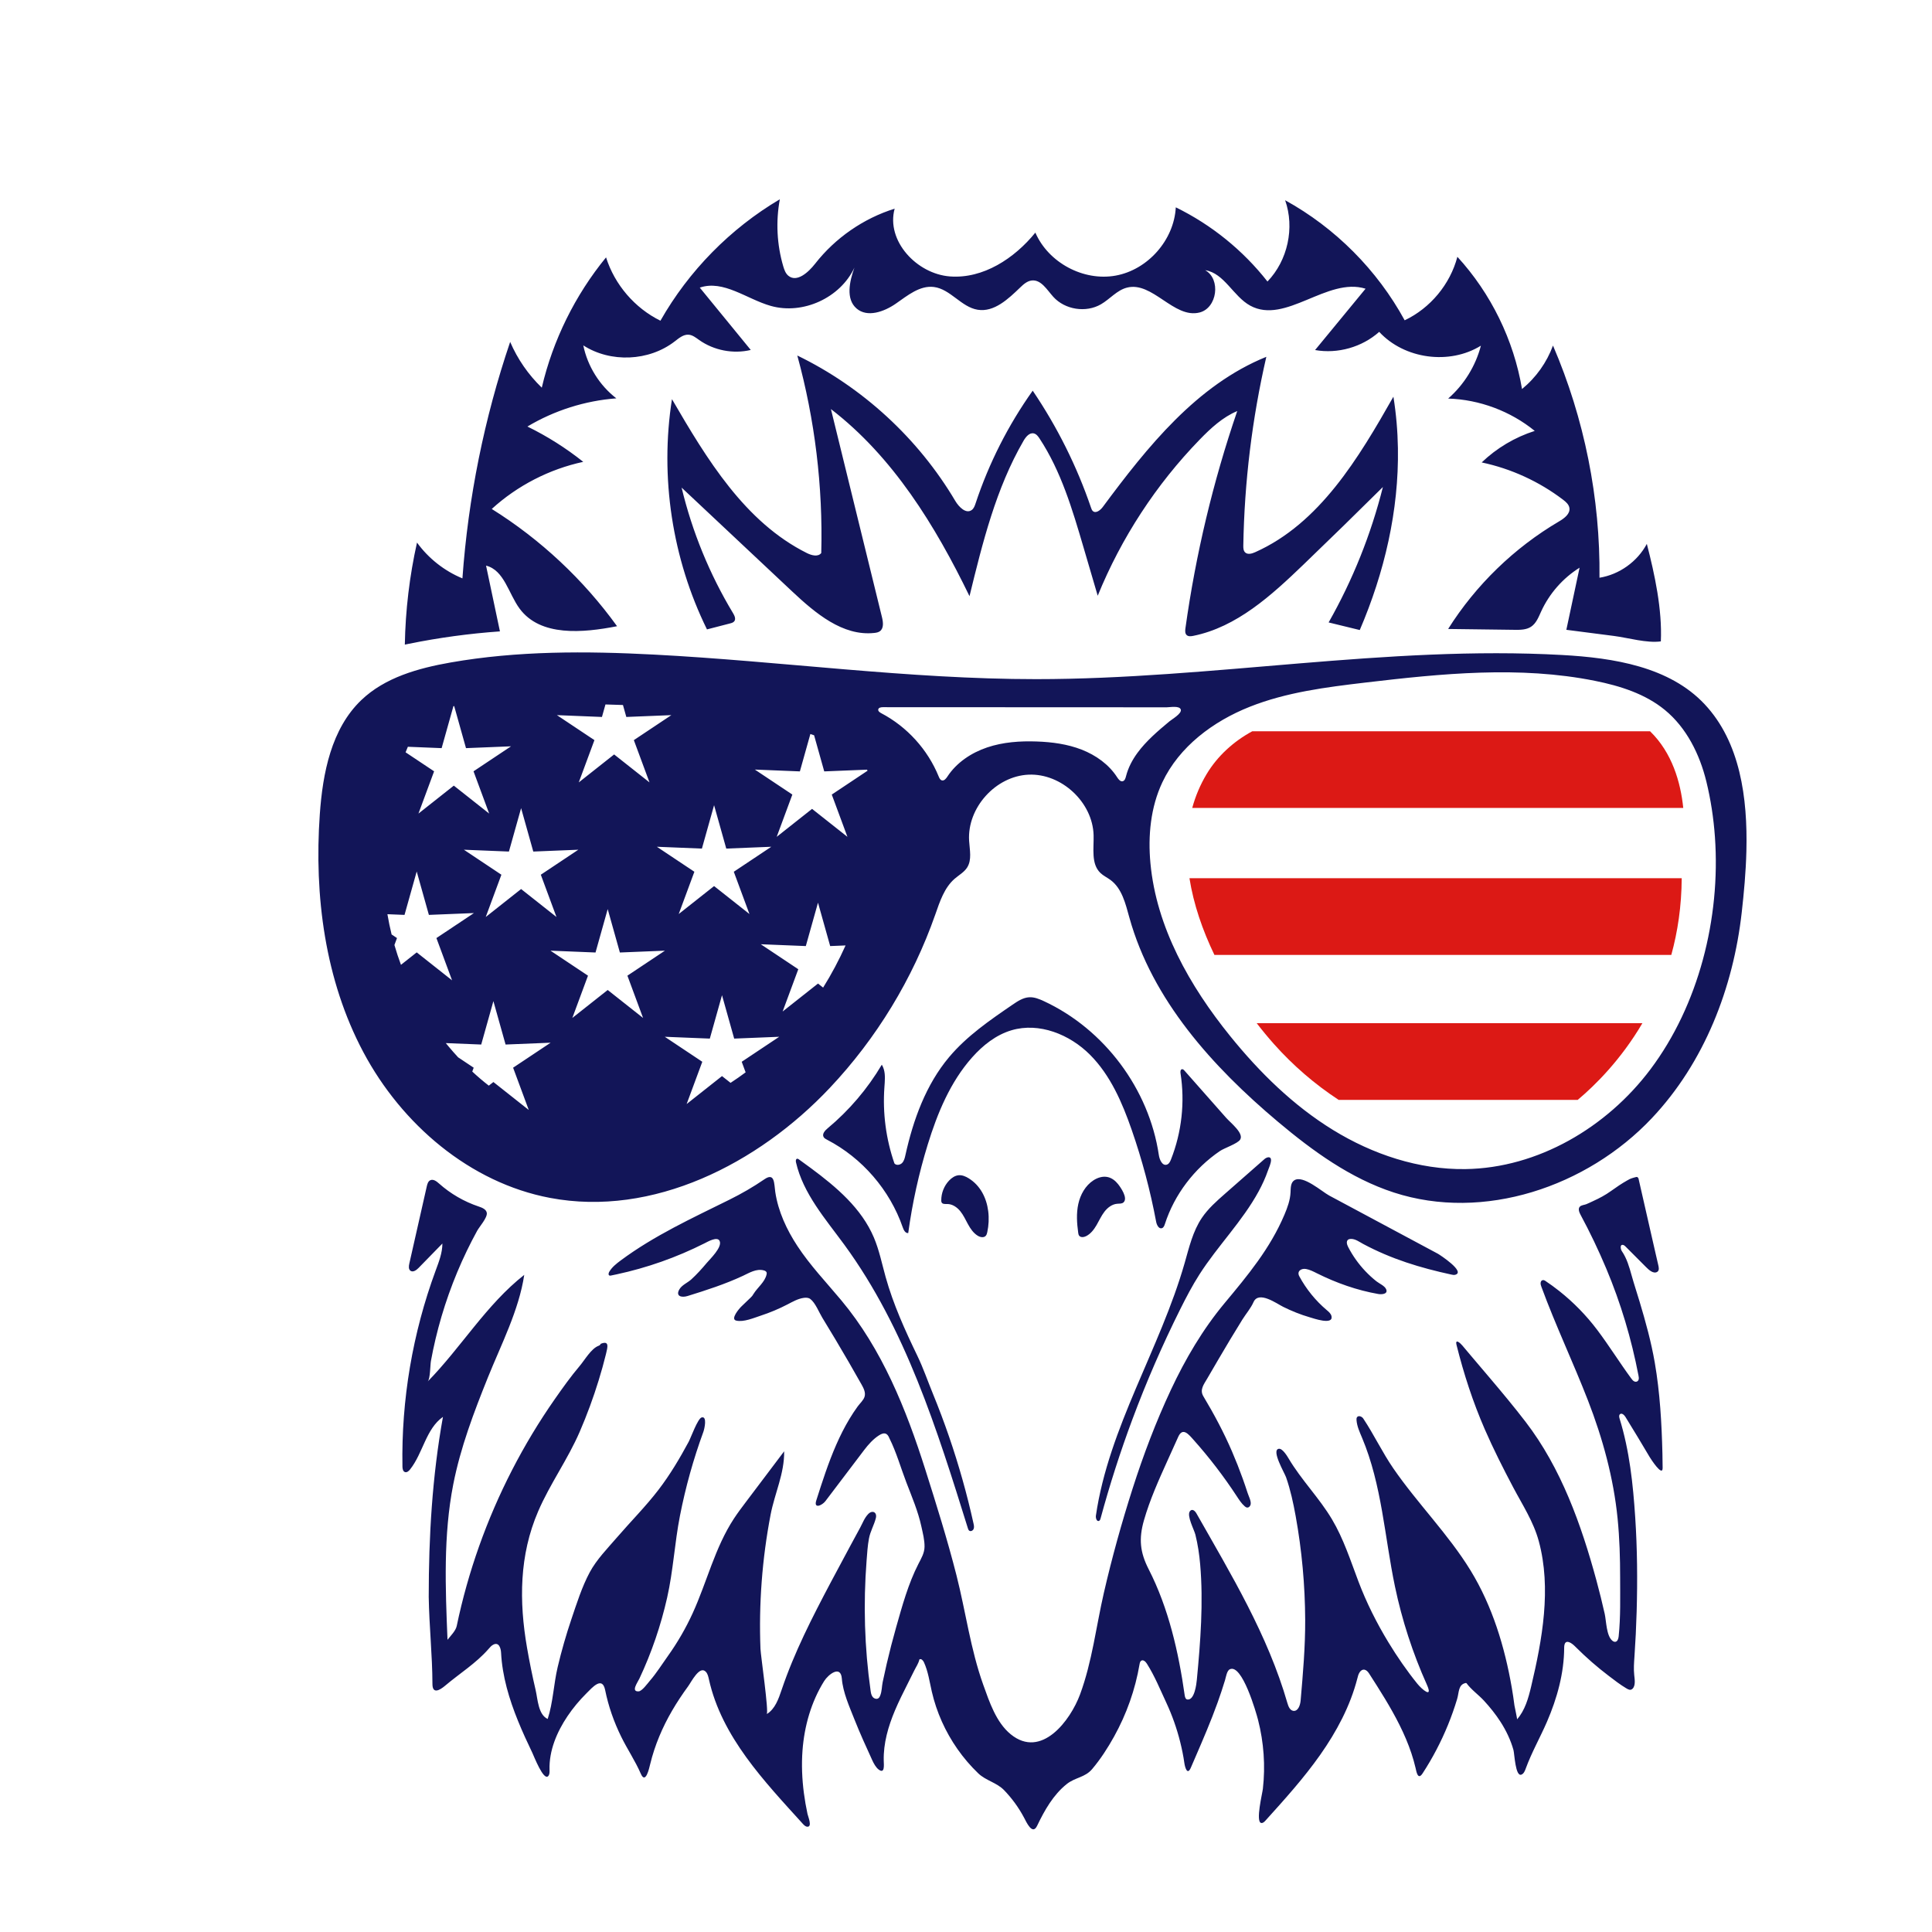 <?xml version="1.0" encoding="utf-8"?>
<!-- Generator: Adobe Illustrator 24.0.0, SVG Export Plug-In . SVG Version: 6.00 Build 0)  -->
<svg version="1.0" id="Layer_1" xmlns="http://www.w3.org/2000/svg" xmlns:xlink="http://www.w3.org/1999/xlink" x="0px" y="0px"
	 viewBox="0 0 1000 1000" style="enable-background:new 0 0 1000 1000;" xml:space="preserve">
<style type="text/css">
	.st0{fill:#121558;}
	.st1{fill:#DC1915;}
</style>
<g>
	<g>
		<path class="st0" d="M258.765,326.805c-2.395-11.345-4.791-22.69-7.186-34.036
			c9.425,2.348,11.619,14.494,17.402,22.298
			c10.759,14.518,32.673,12.535,50.406,9.059
			c-17.428-24.164-39.589-44.901-64.855-60.689
			c13.276-12.098,29.793-20.605,47.352-24.388
			c-8.929-7.118-18.636-13.258-28.893-18.277
			c13.941-8.329,29.835-13.366,46.028-14.588
			c-8.708-6.723-14.894-16.636-17.106-27.413
			c14.156,9.098,34.006,8.233,47.317-2.062c2.166-1.675,4.492-3.681,7.222-3.467
			c2.056,0.161,3.764,1.563,5.449,2.753c7.629,5.387,17.608,7.309,26.692,5.142
			c-8.796-10.756-17.592-21.513-26.388-32.269
			c12.254-4.188,24.308,5.949,36.77,9.471
			c16.609,4.694,35.978-4.179,43.271-19.823
			c-2.532,7.095-4.591,16.227,1.104,21.158c5.564,4.818,14.253,1.699,20.303-2.491
			c6.05-4.191,12.417-9.556,19.72-8.64
			c8.548,1.072,14.168,10.411,22.672,11.781
			c8.514,1.372,15.825-5.567,22.034-11.552c1.703-1.641,3.609-3.334,5.96-3.594
			c4.842-0.535,7.866,4.82,11.127,8.438c6.039,6.702,16.916,8.403,24.714,3.866
			c4.613-2.684,8.222-7.255,13.387-8.595c13.257-3.441,24.307,16.187,37.594,12.868
			c9.178-2.293,11.185-17.291,2.932-21.916
			c9.943,1.577,14.512,13.559,23.351,18.377
			c18.216,9.929,39.872-14.987,59.669-8.781
			c-8.711,10.583-17.421,21.166-26.132,31.748
			c11.718,2.076,24.307-1.494,33.19-9.413c13.034,14.088,36.323,17.25,52.641,7.147
			c-2.746,10.542-8.735,20.215-16.947,27.373c16.224,0.52,32.226,6.498,44.817,16.743
			c-10.236,3.256-19.709,8.886-27.461,16.321
			c15.222,3.22,29.711,9.855,42.093,19.276c1.453,1.106,2.978,2.411,3.295,4.209
			c0.546,3.101-2.631,5.443-5.345,7.038
			c-23.199,13.642-43.065,32.906-57.415,55.674
			c11.47,0.147,22.94,0.295,34.41,0.442c2.93,0.038,6.057,0.02,8.504-1.59
			c2.679-1.764,3.897-4.993,5.231-7.91c4.24-9.27,11.248-17.253,19.89-22.658
			c-2.283,10.717-4.566,21.434-6.849,32.15
			c8.202,1.058,16.404,2.116,24.605,3.174c7.425,0.958,17.027,3.827,24.308,2.819
			c0.731-16.562-3.126-34.51-7.253-50.462c-4.896,9.181-14.235,15.856-24.506,17.518
			c0.444-41.151-7.811-82.375-24.067-120.182
			c-3.207,8.75-8.806,16.611-16.028,22.501
			c-4.296-25.383-16.064-49.456-33.457-68.436
			c-3.741,14.216-14.002,26.575-27.286,32.868
			c-14.176-26.017-35.916-47.854-61.869-62.147
			c5.027,14.25,1.343,31.195-9.146,42.072
			c-12.66-16.152-29.016-29.388-47.452-38.4
			c-0.888,16.924-14.481,32.343-31.16,35.346
			c-16.679,3.002-34.796-6.709-41.53-22.26
			c-10.865,13.38-27.042,23.989-44.228,22.68
			c-17.186-1.309-33.147-18.449-28.601-35.075
			c-16.17,5.066-30.73,15.145-41.164,28.496
			c-3.5,4.478-9.434,9.841-13.833,6.244c-1.458-1.192-2.125-3.079-2.657-4.885
			c-3.303-11.219-3.915-23.22-1.772-34.717
			c-25.585,15.12-47.12,37.022-61.806,62.859
			c-13.283-6.534-23.699-18.666-28.145-32.786
			c-16.021,19.56-27.495,42.821-33.266,67.438
			c-6.954-6.705-12.555-14.809-16.368-23.685
			c-13.403,39.526-21.728,80.772-24.706,122.402
			c-9.344-3.855-17.582-10.35-23.511-18.537
			c-3.871,17.335-5.986,35.061-6.302,52.82c0.709-0.148,1.419-0.295,2.129-0.439
			C227.206,330.061,242.95,327.919,258.765,326.805z M457.504,553.586
			c-0.245-0.875-0.594-1.717-1.082-2.508
			c-7.389,12.485-16.934,23.69-28.086,32.969
			c-1.363,1.134-2.899,2.87-2.061,4.433c0.371,0.691,1.114,1.082,1.81,1.443
			c18.168,9.425,32.496,26.014,39.176,45.361c0.483,1.399,1.365,3.114,2.836,2.947
			c2.106-15.51,5.486-30.846,10.094-45.804
			c5.003-16.239,11.66-32.371,22.941-45.078
			c5.569-6.272,12.404-11.717,20.448-14.094
			c14.293-4.224,30.12,2.155,40.638,12.715s16.617,24.678,21.516,38.754
			c5.41,15.544,9.655,31.493,12.687,47.67c0.316,1.684,1.437,3.884,3.043,3.289
			c0.847-0.314,1.209-1.289,1.487-2.149c4.944-15.293,15.226-28.737,28.488-37.774
			c2.253-1.535,9.187-3.826,10.474-5.916c2.012-3.268-4.917-8.613-7.267-11.274
			c-7.188-8.138-14.375-16.277-21.563-24.415
			c-0.341-0.386-0.774-0.808-1.284-0.734c-0.819,0.12-0.898,1.262-0.769,2.08
			c2.35,14.964,0.628,30.547-4.933,44.637c-0.429,1.087-0.999,2.282-2.104,2.661
			c-2.345,0.804-3.815-2.482-4.178-4.934c-5.052-34.171-28.182-65.138-59.516-79.678
			c-2.394-1.111-4.939-2.152-7.574-2.008c-3.183,0.174-5.992,2.036-8.624,3.836
			c-11.748,8.034-23.653,16.208-32.816,27.099
			c-12.041,14.312-18.603,32.477-22.64,50.74
			c-0.324,1.466-0.676,3.019-1.72,4.099c-1.043,1.08-3.031,1.392-3.977,0.225
			c-4.374-12.624-6.148-26.141-5.182-39.466
			C457.985,559.674,458.304,556.449,457.504,553.586z M501.386,609.883
			c-1.552-0.96-3.324-1.731-5.143-1.583c-1.927,0.156-3.637,1.328-4.97,2.728
			c-2.62,2.751-4.113,6.545-4.073,10.344c0.004,0.341,0.022,0.694,0.178,0.997
			c0.489,0.951,1.845,0.824,2.914,0.823c2.634-0.003,5.035,1.633,6.704,3.671
			s2.759,4.474,4.026,6.783c1.267,2.309,2.8,4.584,5.043,5.965
			c1.253,0.771,3.042,1.162,4.083,0.123c0.516-0.514,0.713-1.26,0.866-1.972
			c0.754-3.511,0.945-7.251,0.483-10.878
			C510.631,620.061,507.456,613.638,501.386,609.883z M568.898,787.184
			c0.454-0.228,0.63-0.775,0.763-1.265c4.69-17.308,10.178-34.399,16.439-51.203
			c7.234-19.417,15.498-38.45,24.752-56.99c3.079-6.169,6.273-12.293,9.989-18.101
			c9.495-14.842,22.213-27.471,30.652-43.013
			c1.857-3.42,3.486-6.97,4.766-10.647c0.56-1.608,1.617-3.798,1.628-5.512
			c0.014-2.075-2.121-1.632-3.377-0.529c-6.802,5.974-13.604,11.947-20.406,17.921
			c-4.372,3.84-8.797,7.738-12.044,12.566c-4.655,6.922-6.578,15.257-8.87,23.278
			c-12.726,44.541-39.268,84.97-45.953,130.808
			C567.048,785.792,567.728,787.771,568.898,787.184z M571.661,627.173
			c1.629-2.116,3.942-3.897,6.604-4.109c1.152-0.092,2.47,0.058,3.303-0.743
			c2.34-2.25-1.494-7.706-2.917-9.49c-1.359-1.704-3.185-3.121-5.313-3.59
			c-2.527-0.557-5.196,0.285-7.367,1.694c-4.172,2.708-6.779,7.391-7.845,12.25
			c-1.066,4.859-0.736,9.916-0.056,14.843c0.003,0.021,0.006,0.041,0.009,0.062
			c0.072,0.515,0.164,1.045,0.467,1.465c0.778,1.077,2.458,0.869,3.642,0.267
			c2.381-1.209,4.069-3.446,5.41-5.755
			C568.94,631.759,570.032,629.289,571.661,627.173z M413.543,600.124
			c-0.279-0.201-0.597-0.413-0.938-0.364c-0.725,0.104-0.774,1.129-0.611,1.843
			c3.719,16.228,15.252,29.299,25.079,42.739
			c31.625,43.257,47.936,95.514,63.892,146.668
			c0.148,0.475,0.32,0.984,0.723,1.275c0.756,0.546,1.899-0.047,2.253-0.909
			c0.354-0.862,0.161-1.841-0.04-2.751c-3.362-15.229-7.595-30.266-12.667-45.014
			c-2.562-7.448-5.338-14.823-8.324-22.112c-2.717-6.631-5.016-13.374-8.113-19.789
			c-6.371-13.197-12.472-26.618-16.409-40.772
			c-1.904-6.845-3.304-13.867-6.076-20.409
			c-6.396-15.094-19.304-26.064-32.618-35.924
			C417.646,603.089,415.588,601.598,413.543,600.124z M882.336,364.529
			c-18.254-19.47-47.131-24.025-73.779-25.506
			c-90.78-5.043-181.37,12.5-272.289,12.5
			c-66.068-0-131.768-9.262-197.746-12.709
			c-35.168-1.837-70.654-2.003-105.338,4.096
			c-16.707,2.938-33.943,7.744-46.194,19.478
			c-15.507,14.853-19.958,37.728-21.465,59.148
			c-2.966,42.148,2.702,85.752,22.544,123.055
			c19.842,37.304,55.086,67.565,96.6,75.434
			c53.165,10.078,107.666-17.536,144.801-56.894
			c24.206-25.655,42.946-56.443,54.615-89.729
			c2.36-6.733,4.668-13.926,10.069-18.588c2.194-1.893,4.873-3.341,6.431-5.785
			c2.539-3.984,1.313-9.145,1.023-13.861
			c-1.048-17.04,13.709-33.447,30.765-34.203
			c17.056-0.756,33.207,14.279,33.672,31.345c0.186,6.818-1.398,14.801,3.522,19.524
			c1.535,1.473,3.518,2.376,5.229,3.64c5.957,4.401,7.778,12.326,9.763,19.462
			c11.851,42.609,43.012,77.19,76.862,105.653
			c18.049,15.176,37.571,29.336,59.993,36.638
			c46.47,15.133,99.969-2.887,133.529-38.415
			c27.269-28.867,42.188-67.533,46.579-106.623
			c1.113-9.907,2.129-20.724,2.405-31.761
			C904.613,412.967,900.717,384.135,882.336,364.529z M369.609,416.762l6.305,22.464
			l23.313-0.945l-19.416,12.938l8.103,21.88l-18.305-14.468L351.304,473.099
			l8.103-21.88l-19.416-12.938l23.313,0.945L369.609,416.762z M311.568,371.099
			l1.817-6.473c3.018,0.08,6.038,0.174,9.057,0.285l1.737,6.188l23.313-0.945
			l-19.416,12.938l8.103,21.88l-18.305-14.468l-18.305,14.468l8.103-21.88
			l-19.416-12.938L311.568,371.099z M276.028,440.763l23.313-0.945l-19.416,12.938
			l8.103,21.88l-18.305-14.468l-18.305,14.468l8.103-21.88l-19.416-12.938
			l23.313,0.945l6.305-22.464L276.028,440.763z M209.96,389.32
			c0.378-0.961,0.761-1.891,1.151-2.794l17.476,0.709l6.092-21.704
			c0.134-0.025,0.272-0.047,0.407-0.071l6.112,21.775l23.313-0.945l-19.416,12.938
			l8.103,21.88l-18.305-14.468l-18.305,14.468l8.103-21.88l-14.758-9.834
			C209.941,389.369,209.95,389.344,209.96,389.32z M215.683,492.951l-8.146,6.439
			c-1.261-3.385-2.388-6.808-3.384-10.262l1.329-3.588l-2.786-1.857
			c-0.855-3.472-1.577-6.973-2.171-10.495l8.854,0.359l6.305-22.464l6.305,22.464
			l23.313-0.945l-19.416,12.938l8.103,21.88L215.683,492.951z M265.583,552.641
			l8.089,21.841c-0.027-0.012-0.054-0.024-0.08-0.036l-18.21-14.393l-2.38,1.881
			c-2.959-2.295-5.814-4.735-8.561-7.297l0.739-1.996l-8.057-5.369
			c-1.665-1.803-3.285-3.644-4.854-5.519c-0.513-0.613-1.019-1.23-1.52-1.849
			l18.327,0.743l6.305-22.464l6.305,22.464l23.313-0.945L265.583,552.641z
			 M314.544,512.416l-18.305,14.468l8.103-21.88l-19.416-12.938l23.313,0.945
			l6.305-22.464l6.305,22.464l23.313-0.945l-19.416,12.938l8.103,21.88
			L314.544,512.416z M385.936,555.042c-2.544,1.895-5.146,3.71-7.802,5.437
			l-4.427-3.499l-18.305,14.468l8.103-21.88l-19.416-12.938l23.313,0.945
			l6.305-22.464l6.305,22.464l23.313-0.945l-19.416,12.938L385.936,555.042z
			 M426.046,511.182l-2.652-2.096l-18.305,14.468l8.103-21.88l-19.416-12.938
			l23.313,0.945l6.305-22.464l6.305,22.464l7.966-0.323
			C434.284,496.884,430.415,504.187,426.046,511.182z M438.625,433.145l-18.305-14.468
			l-18.305,14.468l8.103-21.88l-19.416-12.938l23.313,0.945l5.43-19.348
			c0.648,0.214,1.292,0.431,1.932,0.651l5.248,18.697l22.104-0.896
			c0.116,0.175,0.231,0.35,0.343,0.528l-18.55,12.361L438.625,433.145z
			 M588.721,389.722c-2.677,3.664-4.776,7.654-5.91,12.096
			c-0.264,1.035-0.643,2.272-1.677,2.541c-1.216,0.317-2.2-0.951-2.878-2.009
			c-4.264-6.66-11.037-11.47-18.404-14.344
			c-7.367-2.874-15.329-3.93-23.233-4.212c-8.66-0.309-17.46,0.306-25.671,3.074
			c-8.212,2.768-15.835,7.837-20.577,15.09c-0.679,1.039-1.661,2.279-2.862,1.963
			c-0.871-0.229-1.308-1.177-1.647-2.012
			c-5.665-13.936-16.386-25.752-29.706-32.742
			c-0.801-0.42-1.746-1.08-1.575-1.968c0.182-0.944,1.42-1.157,2.382-1.157
			c48.968,0.021,97.937,0.043,146.905,0.064c1.693,0.001,6.691-0.987,7.312,1.183
			c0.587,2.049-4.519,4.964-5.866,6.083
			C599.375,378.303,593.229,383.551,588.721,389.722z M854.278,553.467
			c-22.557,30.04-58.221,51.12-95.784,51.653
			c-24.141,0.342-47.968-7.615-68.536-20.259
			c-20.568-12.644-38.055-29.823-53.232-48.6
			c-20.947-25.915-38.176-56.28-41.266-89.458
			c-1.325-14.229,0.083-28.983,6.183-41.906
			c8.713-18.459,26.281-31.553,45.254-39.08
			c18.974-7.526,39.485-10.126,59.756-12.517
			c39.546-4.665,79.896-8.751,118.933-0.891
			c12.948,2.607,25.999,6.707,36.195,15.104
			c11.193,9.217,17.979,22.91,21.422,36.995c2.274,9.305,3.751,18.948,4.444,28.744
			C890.629,475.404,879.115,520.39,854.278,553.467z M703.812,326.104
			c12.757-29.744,20.286-61.826,19.749-94.116
			c-0.148-8.885-0.906-17.786-2.334-26.659
			c-18.036,31.804-38.203,65.604-71.591,80.505
			c-1.681,0.75-3.871,1.367-5.179,0.072c-0.9-0.891-0.942-2.306-0.92-3.572
			c0.55-32.845,4.55-65.631,11.913-97.645
			c-35.966,14.57-61.522,46.519-84.628,77.696
			c-1.259,1.699-3.598,3.553-5.17,2.139c-0.485-0.436-0.711-1.081-0.921-1.698
			c-7.314-21.425-17.501-41.867-30.202-60.608
			c-12.673,17.818-22.67,37.535-29.552,58.289
			c-0.426,1.285-0.9,2.66-1.99,3.464c-2.968,2.189-6.659-1.526-8.537-4.699
			c-19.146-32.333-47.962-58.857-81.768-75.263
			c9.112,33.221,13.305,67.786,12.401,102.222c-1.612,2.149-4.989,1.258-7.393,0.06
			c-32.104-15.994-51.861-48.679-69.882-79.69
			c-6.325,40.325,0.097,82.554,18.122,119.176
			c3.982-1.03,7.964-2.06,11.945-3.089c0.817-0.211,1.696-0.463,2.203-1.137
			c0.903-1.2,0.123-2.891-0.651-4.177c-12.129-20.13-21.144-42.132-26.626-64.986
			c19.064,17.904,38.129,35.807,57.193,53.711
			c11.984,11.254,26.237,23.317,42.577,21.508
			c0.997-0.11,2.029-0.289,2.845-0.874c2.112-1.515,1.72-4.711,1.101-7.236
			c-8.811-35.921-17.622-71.841-26.432-107.762
			c32.146,24.704,54.033,60.365,71.728,96.842
			c6.762-27.687,13.694-55.806,27.991-80.461c1.178-2.031,3.065-4.334,5.345-3.771
			c1.311,0.324,2.192,1.521,2.935,2.65
			c11.13,16.916,16.978,36.669,22.68,56.098
			c2.471,8.42,4.942,16.84,7.412,25.26
			c12.219-30,30.26-57.615,52.824-80.856
			c5.696-5.867,11.855-11.576,19.398-14.734
			c-12.506,36.507-21.501,74.215-26.822,112.435
			c-0.172,1.239-0.267,2.698,0.662,3.535c0.863,0.778,2.191,0.63,3.331,0.401
			c22.563-4.521,40.564-20.997,57.15-36.948
			c13.793-13.265,27.484-26.637,41.071-40.113
			c-6.147,24.491-15.625,48.143-28.093,70.101
			C693.067,323.484,698.439,324.794,703.812,326.104z M856.509,705.291
			c-1.843-10.673-4.732-21.13-7.837-31.495c-1.367-4.561-2.869-9.065-4.15-13.653
			c-1.218-4.365-2.483-8.831-5.088-12.606c-0.599-0.87-1.159-3.711,0.807-3.12
			c0.486,0.146,0.865,0.518,1.223,0.877c3.492,3.501,6.985,7.001,10.477,10.502
			c1.316,1.319,3.845,3.793,5.88,2.5c1.22-0.776,0.694-2.654,0.432-3.776
			c-0.456-1.951-0.907-3.905-1.353-5.86c-0.929-4.071-1.858-8.142-2.787-12.212
			c-1.948-8.538-3.895-17.077-5.836-25.617c-0.08-0.354-0.161-0.708-0.241-1.061
			l-0.065,0.096c-0.121-0.429-0.518-0.785-1.075-0.643
			c-1.568,0.399-3.125,0.787-4.439,1.662c-0.027,0.012-0.054,0.02-0.081,0.035
			c-2.999,1.67-5.785,3.586-8.571,5.585c-2.903,2.083-5.913,3.687-9.162,5.161
			c-1.2,0.544-2.383,1.161-3.61,1.639c-1.005,0.392-2.477,0.449-3.272,1.228
			c-1.077,1.055-0.41,2.858,0.305,4.186c4.896,9.095,9.354,18.426,13.355,27.949
			c7.504,17.862,13.019,36.323,16.664,55.348c0.127,0.661,0.251,1.348,0.082,1.999
			c-0.271,1.042-1.331,1.465-2.297,0.987c-0.655-0.324-1.115-0.932-1.548-1.521
			c-6.061-8.256-11.462-16.985-17.628-25.157
			c-5.656-7.496-12.271-14.268-19.632-20.099c-2.355-1.866-4.787-3.636-7.288-5.302
			c-1.068-0.711-2.207-0.302-2.351,1.084c-0.074,0.711,0.174,1.412,0.42,2.084
			c7.303,19.911,16.428,39.042,24.099,58.798
			c7.611,19.602,13.228,40.074,15.32,61.031
			c1.022,10.235,1.323,20.527,1.321,30.808
			c-0.001,10.014,0.279,20.274-0.761,30.24c-0.126,1.204-0.565,2.709-1.768,2.834
			c-0.543,0.056-1.068-0.22-1.492-0.564c-3.131-2.541-3.137-10.246-3.965-13.932
			c-1.297-5.774-2.721-11.519-4.271-17.23
			c-7.842-28.902-18.259-58.16-36.681-82.144
			c-5.941-7.734-12.186-15.228-18.486-22.671
			c-3.204-3.786-6.425-7.558-9.629-11.345c-1.548-1.829-3.094-3.661-4.63-5.5
			c-1.049-1.256-3.871-3.761-2.981-0.207c3.734,14.925,8.443,29.429,14.611,43.598
			c4.44,10.2,9.471,20.13,14.662,29.965
			c4.842,9.174,10.522,17.754,13.273,27.886
			c6.657,24.518,1.798,51.058-3.943,75.285
			c-1.435,6.058-3.18,12.308-7.289,16.985c0.151-0.172-1.28-6.6-1.355-7.188
			c-0.389-3.069-0.848-6.13-1.374-9.179c-3.651-21.129-10.054-42.244-21.303-60.633
			c-11.482-18.771-27.489-34.709-40.011-52.897
			c-5.708-8.29-10.019-17.479-15.573-25.817c-0.723-1.085-2.516-1.733-3.235-0.645
			c-0.279,0.422-0.282,0.964-0.245,1.469c0.23,3.197,1.616,6.177,2.859,9.131
			c10.29,24.458,11.65,51.24,17.025,76.941
			c3.655,17.479,9.204,34.56,16.519,50.85c3.358,7.477-2.567,2.456-4.908-0.441
			c-5.474-6.772-10.446-13.985-14.967-21.424
			c-6.118-10.066-11.385-20.565-15.556-31.581
			c-4.119-10.878-7.694-22.07-13.67-32.12
			c-6.591-11.084-15.873-20.38-22.444-31.476c-0.748-1.262-3.196-5.309-5.072-5.031
			c-4.081,0.606,2.971,12.513,3.748,14.74c2.282,6.537,3.747,13.331,4.975,20.135
			c3.196,17.702,4.837,35.683,4.92,53.67
			c0.064,13.991-1.154,27.815-2.356,41.739c-0.211,2.45-1.333,5.688-3.77,5.359
			c-1.756-0.238-2.569-2.26-3.059-3.963
			c-10.203-35.382-29.075-66.462-47.108-98.241
			c-0.858-1.507-2.323-2.559-3.398-1.084c-1.697,2.33,2.206,9.472,2.858,12.081
			c1.259,5.037,2.023,10.188,2.474,15.357c1.718,19.712,0.159,40.078-1.715,59.728
			c-0.213,2.231-1.183,10.711-4.902,10.258c-0.919-0.112-1.255-1.251-1.384-2.168
			c-3.14-22.253-8.352-45.146-18.646-65.253
			c-4.485-8.759-5.196-15.728-2.454-25.314c3.067-10.719,7.674-20.924,12.264-31.085
			c1.831-4.053,3.662-8.107,5.494-12.16c2.326-5.148,5.422-1.23,7.931,1.583
			c8.162,9.151,15.642,18.91,22.359,29.169c1.211,1.849,2.42,3.742,4.088,5.193
			c0.354,0.308,0.75,0.604,1.215,0.668c0.909,0.124,1.716-0.729,1.882-1.631
			c0.324-1.764-1.027-4.231-1.56-5.884c-0.8-2.477-1.639-4.94-2.518-7.39
			c-1.706-4.755-3.56-9.458-5.558-14.098c-4.277-9.932-9.315-19.363-14.855-28.609
			c-2.009-3.354,0.276-6.154,2.032-9.172c3.914-6.726,7.827-13.452,11.83-20.125
			c2.085-3.475,4.193-6.936,6.338-10.374c1.832-2.936,4.396-5.898,5.77-9.035
			c2.66-6.074,11.981,0.758,15.372,2.439c4.282,2.122,9,4.04,13.706,5.396
			c1.927,0.555,12.208,4.207,11.311-0.495c-0.258-1.35-1.409-2.314-2.459-3.2
			c-5.779-4.875-10.629-10.848-14.215-17.505c-1.43-2.655,1.002-4.228,3.465-3.79
			c1.988,0.353,3.809,1.307,5.616,2.21c10.04,5.015,20.731,8.804,31.786,10.738
			c1.643,0.287,5.196,0.144,4.072-2.476c-0.757-1.765-3.556-2.931-5.014-4.085
			c-2.025-1.604-3.936-3.352-5.715-5.225c-3.557-3.747-6.588-7.995-8.95-12.591
			c-0.619-1.204-1.098-2.901-0.023-3.726c0.388-0.298,0.896-0.388,1.385-0.408
			c2.336-0.096,4.503,1.578,6.466,2.626c14.653,7.824,29.456,12.32,45.646,15.833
			c0.641,0.139,1.311,0.278,1.944,0.107c5.628-1.514-8.114-10.444-8.959-10.897
			c-7.942-4.253-15.884-8.506-23.826-12.759
			c-10.81-5.789-21.62-11.577-32.43-17.366
			c-3.741-2.003-13.587-10.835-18.089-7.867c-1.893,1.248-1.814,3.971-1.917,6.236
			c-0.183,4.004-1.59,7.845-3.151,11.537
			c-7.396,17.492-18.982,31.388-30.996,45.81
			c-11.299,13.564-20.286,28.873-27.764,44.826
			c-7.753,16.537-14.228,33.653-19.801,51.04
			c-5.706,17.81-10.709,35.815-14.903,54.041
			c-4.03,17.515-6.076,35.695-12.341,52.622
			c-4.977,13.447-19.981,33.557-35.864,20.618
			c-7.559-6.158-11.062-16.807-14.236-25.657
			c-6.6-18.404-9.06-37.837-13.877-56.737
			c-4.688-18.392-10.381-36.587-16.123-54.684
			c-9.877-31.131-22.367-62.316-43.529-87.626
			C427.678,663.732,419.332,655,412.709,644.903
			c-5.556-8.47-9.926-17.885-11.426-27.905
			c-0.628-4.204-0.18-10.337-5.584-6.63c-5.848,4.012-11.815,7.453-18.175,10.605
			c-19.289,9.558-38.907,18.545-56.264,31.448
			c-2.248,1.671-4.515,3.454-5.923,5.876c-0.357,0.614-0.56,1.576,0.078,1.888
			c0.272,0.133,0.594,0.075,0.89,0.013c0.936-0.193,1.872-0.386,2.807-0.586
			c15.773-3.379,31.11-8.79,45.512-16.056c1.721-0.868,6.636-3.714,7.831-1.28
			c1.572,3.2-4.95,9.393-6.669,11.445c-2.499,2.983-5.114,5.885-7.994,8.513
			c-1.854,1.689-4.764,2.839-6.091,5.04c-2.191,3.635,1.021,4.523,4.232,3.526
			c9.704-3.013,19.302-6.099,28.532-10.4c3.357-1.564,7.018-3.884,10.857-2.853
			c0.596,0.16,1.239,0.449,1.457,1.027c0.135,0.359,0.077,0.759-0.01,1.132
			c-0.921,3.947-4.587,6.564-6.731,10.003c-0.221,0.355-0.428,0.721-0.685,1.052
			c-0.252,0.324-0.548,0.609-0.844,0.893c-1.604,1.54-3.207,3.08-4.811,4.62
			c-1.019,0.979-5.83,6.532-2.631,7.27c3.863,0.891,9.091-1.392,12.705-2.573
			c4.762-1.557,9.398-3.502,13.843-5.815c2.717-1.413,5.448-2.991,8.484-3.393
			c1.137-0.15,2.384-0.102,3.302,0.586c2.644,1.983,4.497,6.875,6.216,9.68
			c2.299,3.753,4.576,7.52,6.83,11.301c4.59,7.702,9.085,15.461,13.482,23.275
			c1.091,1.939,2.212,4.158,1.581,6.291c-0.556,1.88-2.423,3.495-3.558,5.056
			c-1.509,2.078-2.921,4.225-4.246,6.425c-2.582,4.286-4.826,8.769-6.837,13.349
			c-4.116,9.373-7.248,19.136-10.355,28.879c-1.477,4.632,3.061,2.565,4.714,0.384
			c6.686-8.821,13.373-17.642,20.059-26.464c2.116-2.792,4.702-5.703,7.676-7.589
			c2.628-1.667,4.292-1.389,5.445,1.62c3.57,7.14,5.859,15.283,8.718,22.742
			c2.895,7.552,6.062,14.918,7.773,22.806c0.747,3.443,1.696,6.976,1.638,10.527
			c-0.054,3.257-1.684,5.959-3.153,8.82c-5.285,10.286-8.416,21.797-11.569,32.909
			c-1.765,6.221-3.382,12.483-4.849,18.781c-0.733,3.148-1.429,6.305-2.087,9.47
			c-0.493,2.372-0.373,4.73-1.293,7.025c-0.204,0.508-0.455,1.025-0.895,1.351
			c-0.918,0.679-2.313,0.213-3.017-0.687c-0.704-0.9-0.894-2.086-1.054-3.217
			c-3.161-22.286-3.821-44.907-2.073-67.346c0.297-3.816,0.522-7.656,1.232-11.424
			c0.704-3.735,2.63-6.9,3.548-10.484c0.799-3.116-1.783-4.386-3.925-2.182
			c-1.969,2.025-2.854,4.615-4.176,7.049c-1.711,3.148-3.417,6.298-5.121,9.45
			c-3.407,6.304-6.798,12.617-10.145,18.953
			c-9.548,18.073-18.806,36.076-25.37,55.497
			c-1.617,4.784-3.418,10.029-7.75,12.624c1.229-0.736-3.085-30.375-3.217-33.77
			c-0.453-11.62-0.24-23.265,0.633-34.86
			c0.874-11.595,2.408-23.141,4.599-34.561c2.133-11.121,7.202-21.308,7.023-32.836
			l-19.886,26.352c-2.103,2.786-4.207,5.575-6.119,8.496
			c-9.857,15.057-13.919,32.667-21.308,48.863
			c-3.567,7.819-7.892,15.292-12.89,22.284
			c-3.082,4.312-5.891,8.833-9.369,12.852c-1.056,1.22-3.985,5.319-5.754,5.412
			c-4.132,0.218-0.531-4.622,0.416-6.635c6.29-13.382,11.097-27.481,14.353-41.903
			c3.15-13.954,3.871-28.284,6.623-42.335
			c2.892-14.768,6.944-29.308,12.117-43.441c0.554-1.517,2.116-8.303-0.899-7.474
			c-2.017,0.555-5.606,10.566-6.692,12.58c-4.629,8.588-9.619,17.012-15.556,24.77
			c-6.678,8.726-14.461,16.51-21.626,24.823
			c-4.901,5.687-10.482,11.355-14.026,17.955
			c-4.02,7.486-6.742,16.115-9.458,24.145
			c-2.774,8.204-5.165,16.537-7.158,24.966
			c-2.051,8.674-2.401,18.474-5.163,26.827c-4.947-2.255-5.144-10.292-6.237-14.965
			c-1.699-7.262-3.185-14.573-4.457-21.921c-4.16-24.044-4.019-47.894,5.763-70.581
			c6.161-14.29,15.352-26.92,21.542-41.259
			c3.739-8.66,7.004-17.524,9.777-26.54c1.386-4.506,2.67-9.05,3.788-13.63
			c0.898-3.68,1.803-7.095-2.696-5.294c-0.227,0.458-0.55,0.816-1.05,0.997
			c-3.91,1.425-7.227,7.365-9.846,10.457c-4.607,5.439-8.796,11.312-12.875,17.15
			c-8.199,11.736-15.601,24.029-22.151,36.759
			c-13.099,25.46-22.793,52.678-28.639,80.71c-0.528,2.53-3.236,5.157-4.769,7.14
			c-1.108-26.865-2.195-54.025,2.969-80.412
			c3.737-19.094,10.677-37.344,17.917-55.338
			c6.868-17.07,16.077-34.811,18.832-53.133
			c-19.57,15.344-32.578,37.441-49.975,55.211
			c1.366-1.396,1.294-8.553,1.674-10.634c0.698-3.824,1.496-7.63,2.393-11.413
			c1.863-7.856,4.153-15.612,6.853-23.221c2.7-7.609,5.811-15.073,9.318-22.346
			c1.688-3.502,3.468-6.96,5.338-10.368c1.194-2.177,5.387-6.837,5.02-9.307
			c-0.276-1.854-2.397-2.707-4.175-3.3c-7.572-2.526-14.62-6.612-20.575-11.929
			c-1.271-1.135-2.964-2.413-4.5-1.676c-1.137,0.545-1.536,1.933-1.814,3.162
			c-3.016,13.332-6.033,26.663-9.049,39.995c-0.293,1.294-0.471,2.92,0.607,3.695
			c1.308,0.941,3.047-0.288,4.172-1.441c4.115-4.216,8.23-8.433,12.344-12.649
			c0.002,4.833-1.814,9.454-3.487,13.989
			c-11.935,32.354-17.796,66.936-17.186,101.416
			c0.02,1.134,0.239,2.541,1.318,2.888c1.005,0.323,1.974-0.545,2.63-1.371
			c6.716-8.46,8.181-20.987,17.016-27.202
			c-5.563,30.904-7.363,61.851-7.363,93.195
			c0.236,15.013,1.88,30.123,1.925,45.078c0.016,5.338,3.717,3.279,6.583,0.853
			c7.479-6.33,15.965-11.574,22.411-18.954c0.746-0.855,1.491-1.759,2.504-2.28
			c2.944-1.513,3.909,1.91,4.026,4.19c0.63,12.2,4.197,24.03,8.767,35.288
			c2.278,5.612,4.819,11.112,7.439,16.57c0.807,1.681,5.751,14.539,8.167,12.009
			c0.784-0.821,0.742-2.098,0.708-3.232c-0.302-9.993,3.82-19.654,9.306-27.81
			c2.861-4.253,6.171-8.206,9.803-11.821c2.98-2.965,8.178-9.083,9.673-1.699
			c1.707,8.433,4.544,16.495,8.328,24.195c3.214,6.54,7.229,12.429,10.138,19.131
			c2.462,5.671,4.312-2.751,4.875-5.072c2.36-9.72,6.301-18.978,11.328-27.61
			c2.535-4.353,5.334-8.548,8.304-12.614c1.623-2.222,5.951-10.984,9.17-7.453
			c0.957,1.05,1.266,2.519,1.574,3.907c6.614,29.795,28.728,52.805,48.567,74.719
			c0.642,0.709,1.382,1.468,2.336,1.534c2.76,0.191,0.393-5.317,0.126-6.57
			c-0.768-3.597-1.404-7.223-1.879-10.87c-0.948-7.28-1.261-14.655-0.716-21.981
			c0.94-12.637,4.492-25.19,11.198-35.943c2.134-3.422,8.598-8.51,9.164-1.309
			c0.559,7.116,3.918,14.547,6.52,21.124c2.84,7.18,6.052,14.204,9.263,21.226
			c0.718,1.567,1.861,3.665,3.251,4.718c3.303,2.501,2.703-2.43,2.651-4.628
			c-0.21-8.919,2.33-17.703,5.798-25.923c1.987-4.711,4.283-9.281,6.585-13.844
			c1.151-2.282,2.308-4.562,3.43-6.859c0.943-1.931,2.17-3.604,2.659-5.743
			c0.901-0.556,1.909,0.548,2.348,1.512c2.169,4.766,2.887,10.038,4.058,15.142
			c2.445,10.655,7.012,20.805,13.28,29.756c3.173,4.531,6.783,8.756,10.775,12.585
			c3.907,3.747,9.538,4.753,13.328,8.665c4.071,4.204,7.551,8.98,10.305,14.145
			c1.328,2.491,4.385,9.426,6.82,4.33c3.842-8.038,8.37-16.047,15.331-21.608
			c4.361-3.484,9.434-3.354,13.149-7.746c4.357-5.15,8.092-10.957,11.364-16.844
			c6.45-11.609,10.952-24.306,13.176-37.401c0.122-0.715,0.299-1.526,0.93-1.885
			c1.058-0.601,2.233,0.555,2.883,1.583c4.01,6.34,6.817,13.272,9.976,20.046
			c3.07,6.581,5.503,13.458,7.26,20.504c0.896,3.594,1.643,7.241,2.158,10.911
			c0.276,1.969,1.496,6.636,3.338,2.37c0.764-1.771,1.529-3.542,2.293-5.312
			c4.056-9.396,8.114-18.8,11.573-28.432c1.375-3.829,2.654-7.692,3.837-11.584
			c0.455-1.496,0.92-4.87,2.461-5.613c6.39-3.08,13.69,22.508,14.646,26.248
			c2.964,11.592,3.835,23.723,2.482,35.613
			c-0.273,2.4-3.849,16.954-0.919,17.666c0.848,0.206,1.619-0.504,2.204-1.152
			c9.91-10.969,19.847-21.972,28.36-34.057
			c8.513-12.086,15.61-25.347,19.273-39.669c0.269-1.051,0.529-2.129,1.124-3.036
			c1.544-2.353,3.554-1.581,4.87,0.466c5.605,8.717,11.206,17.473,15.831,26.762
			c2.354,4.728,4.454,9.591,6.123,14.605c0.833,2.5,1.56,5.036,2.159,7.603
			c0.446,1.912,1.183,6.589,3.631,2.84c5.157-7.898,9.555-16.292,13.122-25.025
			c1.812-4.436,3.41-8.959,4.784-13.549c1.006-3.36,0.521-7.432,4.396-8.21
			c0.163-0.032,0.312,0.001,0.446,0.099c2.418,3.328,6.247,6.003,9.052,9.058
			c3.129,3.408,6.04,7.026,8.544,10.92c2.896,4.503,5.24,9.395,6.694,14.556
			c0.558,1.983,0.983,14.086,4.151,12.768c1.221-0.508,1.766-1.901,2.218-3.144
			c3.031-8.333,7.467-16.078,10.988-24.216c5.22-12.064,8.868-25.179,8.903-38.393
			c0.003-1.166,0.222-2.662,1.358-2.926c0.368-0.086,0.755-0.005,1.113,0.117
			c1.473,0.5,2.615,1.651,3.716,2.75c5.289,5.277,10.935,10.196,16.886,14.715
			c2.949,2.239,5.961,4.592,9.155,6.476c1.064,0.628,2.087,1.165,3.126,0.195
			c1.71-1.613,1.126-4.996,0.905-7.06c-0.348-3.249-0.112-6.298,0.115-9.582
			c0.535-7.75,0.914-15.512,1.136-23.278c0.465-16.269,0.329-32.566-0.74-48.81
			c-1.137-17.288-2.958-34.476-8.081-51.098c-0.24-0.779-0.432-1.764,0.187-2.293
			c0.912-0.779,2.191,0.37,2.821,1.391c4.256,6.894,8.444,13.829,12.566,20.804
			c0.531,0.899,6.718,10.504,6.697,5.635c-0.01-2.469-0.047-4.939-0.107-7.41
			C860.086,736.636,859.193,720.837,856.509,705.291z"/>
	</g>
</g>
<g>
	<g>
		<path class="st1" d="M854.063,378.497H648.188c-9.696,5.234-18.082,12.876-23.657,22.197
			c-3.351,5.603-5.79,11.465-7.434,17.501h254.154
			C869.876,404.888,865.508,389.601,854.063,378.497z M628.579,494.261h236.484
			c3.281-11.905,5.304-25.129,5.387-39.698H615.661
			C617.78,468.022,622.443,481.52,628.579,494.261z M659.325,540.318
			c9.903,11.137,21.2,20.88,33.57,28.986h123.724
			c9.061-7.617,22.363-20.771,33.478-39.698H650.473
			C653.389,533.395,656.357,536.979,659.325,540.318z"/>
	</g>
</g>
</svg>
